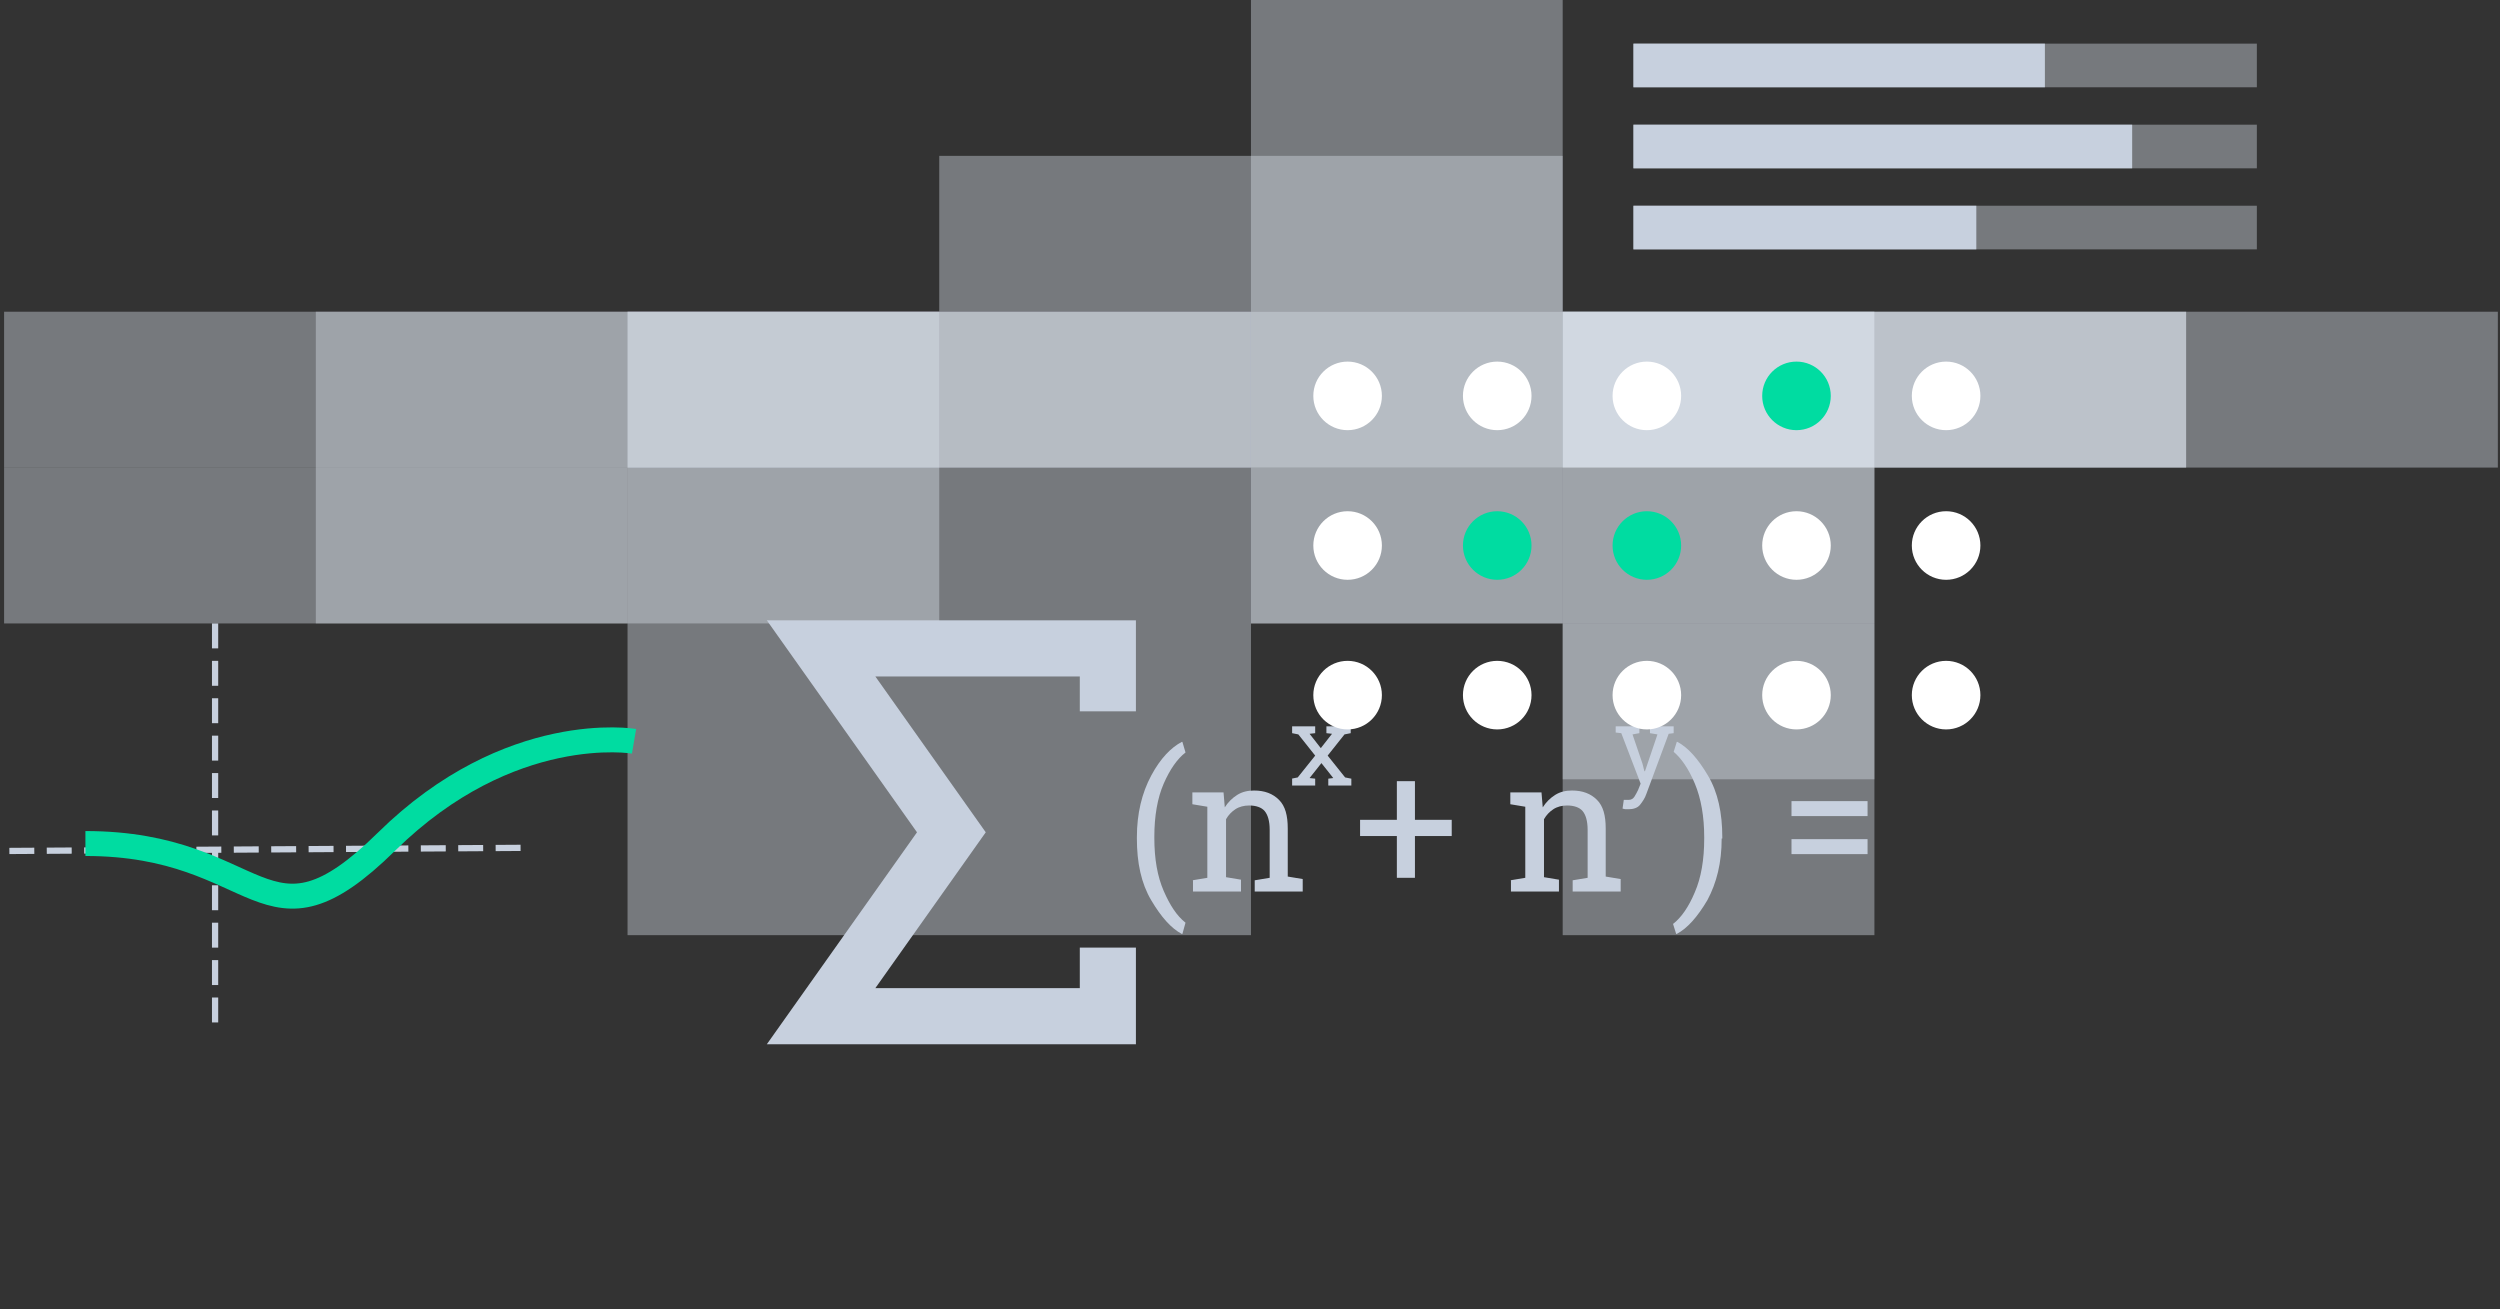 <?xml version="1.0" encoding="utf-8"?>
<!-- Generator: Adobe Illustrator 24.1.0, SVG Export Plug-In . SVG Version: 6.00 Build 0)  -->
<svg version="1.1" id="Layer_1" xmlns="http://www.w3.org/2000/svg" xmlns:xlink="http://www.w3.org/1999/xlink" x="0px" y="0px"
	 viewBox="0 0 401 210" style="enable-background:new 0 0 401 210;" xml:space="preserve">
<rect x="0" y="0" width="401" height="210" fill="#333333" stroke="none"/>
<style type="text/css">
	.st0{fill:none;}
	.st1{fill-rule:evenodd;clip-rule:evenodd;fill:#DAE2EB;fill-opacity:0.4;}
	.st2{fill-rule:evenodd;clip-rule:evenodd;fill:#DAE2EB;fill-opacity:0.7;}
	.st3{fill:none;stroke:#C7D0DE;stroke-width:9;}
	.st4{enable-background:new    ;}
	.st5{fill:#C7D0DE;}
	.st6{fill:none;stroke:#C7D0DE;stroke-linecap:square;stroke-dasharray:3;}
	.st7{fill-rule:evenodd;clip-rule:evenodd;fill:#FFFFFF;}
	.st8{fill-rule:evenodd;clip-rule:evenodd;fill:#00DCA1;}
	.st9{fill:none;stroke:#00DCA1;stroke-width:4;}
	.st10{fill-rule:evenodd;clip-rule:evenodd;fill:#C7D0DE;}
</style>
<g id="Page-1">
	<g id="Desktop-HD-Copy-21" transform="translate(-380, -1969)">
		<g id="optimization" transform="translate(380, 1969)">
			<rect id="Rectangle-Copy-6" y="0" class="st0" width="400" height="210"/>
			<g id="Group-7-Copy">
				<rect id="Rectangle-Copy-55" x="262" y="33" class="st1" width="100" height="7"/>
				<rect id="Rectangle-Copy-63" x="262" y="20" class="st1" width="100" height="7"/>
				<rect id="Rectangle-Copy-64" x="262" y="7" class="st1" width="100" height="7"/>
				<g id="Group-4" transform="translate(0.656, 0)">
					<rect id="Rectangle-Copy-49" x="50" y="50" class="st1" width="100" height="50"/>
					<rect id="Rectangle-Copy-62" x="100" y="50" class="st1" width="100" height="100"/>
					<rect id="Rectangle-Copy-50" x="150" y="50" class="st1" width="100" height="25"/>
					<rect id="Rectangle-Copy-51" x="100" y="50" class="st1" width="100" height="25"/>
					<rect id="Rectangle-Copy-51_1_" x="100" y="50" class="st1" width="50" height="25"/>
					<rect id="Rectangle-Copy-52" x="0" y="50" class="st1" width="100" height="25"/>
					<rect id="Rectangle-Copy-59" x="150" y="25" class="st1" width="100" height="25"/>
					<rect id="Rectangle-Copy-61" x="250" y="50" class="st2" width="50" height="25"/>
					<rect id="Rectangle-Copy-60" x="200" y="0" class="st1" width="50" height="100"/>
					<rect id="Rectangle-Copy-56" x="200" y="50" class="st1" width="100" height="25"/>
					<rect id="Rectangle-Copy-54" x="250" y="50" class="st2" width="100" height="25"/>
					<rect id="Rectangle-Copy-55_1_" x="300" y="50" class="st1" width="100" height="25"/>
					<rect id="Rectangle-Copy-57" x="200" y="75" class="st1" width="100" height="25"/>
					<rect id="Rectangle-Copy-58" x="250" y="100" class="st1" width="50" height="25"/>
					<rect id="Rectangle-Copy-58_1_" x="250" y="75" class="st1" width="50" height="75"/>
					<rect id="Rectangle-Copy-53" x="0" y="75" class="st1" width="100" height="25"/>
				</g>
				<polyline id="Path-2-Copy-3" class="st3" points="177.7,114.1 177.7,104 131.7,104 152.6,133.5 131.7,163 177.7,163 177.7,152 
									"/>
				<g id="Group-2" transform="translate(180.656, 107)">
					<g class="st4">
						<path class="st5" d="M1.7,27.3c0-3.8,0.8-7.1,2.3-9.9s3.2-4.5,4.9-5.4L9,12l0.5,1.7c-1.3,1-2.5,2.7-3.5,5s-1.5,5.2-1.5,8.5
							v0.2c0,3.4,0.5,6.2,1.5,8.5c1,2.3,2.1,4,3.5,5.1L9,42.8H8.9c-1.7-0.9-3.3-2.7-4.9-5.4c-1.6-2.7-2.3-6-2.3-9.9V27.3z"/>
						<path class="st5" d="M10.6,34.2l2.4-0.4V22.4L10.6,22v-1.9h5l0.2,2.4c0.5-0.8,1.2-1.5,2-2c0.8-0.5,1.7-0.7,2.7-0.7
							c1.7,0,3,0.5,4,1.5s1.4,2.5,1.4,4.6v7.7l2.4,0.4V36h-7.7v-1.8l2.4-0.4v-7.7c0-1.4-0.3-2.4-0.8-3s-1.4-0.9-2.5-0.9
							c-0.8,0-1.6,0.2-2.2,0.6s-1.1,0.9-1.5,1.6v9.3l2.4,0.4V36h-7.7V34.2z"/>
						<path class="st5" d="M46.3,24.5h5.9v2.6h-5.9v6.7h-2.9v-6.7h-5.9v-2.6h5.9v-6.2h2.9V24.5z"/>
						<path class="st5" d="M61.6,34.2l2.4-0.4V22.4L61.6,22v-1.9h5l0.2,2.4c0.5-0.8,1.2-1.5,2-2c0.8-0.5,1.7-0.7,2.7-0.7
							c1.7,0,3,0.5,4,1.5s1.4,2.5,1.4,4.6v7.7l2.4,0.4V36h-7.7v-1.8l2.4-0.4v-7.7c0-1.4-0.3-2.4-0.8-3s-1.4-0.9-2.5-0.9
							c-0.8,0-1.6,0.2-2.2,0.6s-1.1,0.9-1.5,1.6v9.3l2.4,0.4V36h-7.7V34.2z"/>
						<path class="st5" d="M95.5,27.5c0,3.9-0.8,7.1-2.3,9.9c-1.6,2.7-3.2,4.5-4.9,5.4h-0.1l-0.5-1.6c1.3-1,2.5-2.7,3.5-5.1
							c1-2.3,1.5-5.2,1.5-8.6v-0.2c0-3.3-0.5-6.2-1.5-8.6s-2.2-4.1-3.4-5.1l0.5-1.6h0.1c1.7,0.9,3.3,2.7,4.9,5.4s2.3,6,2.3,9.9V27.5
							z"/>
						<path class="st5" d="M118.9,23.9h-12.2v-2.4h12.2V23.9z M118.9,30h-12.2v-2.4h12.2V30z"/>
					</g>
					<g class="st4">
						<path class="st5" d="M26.5,17.9l1-0.2l2.8-3.5l-2.7-3.4l-1-0.2V9.5h3.7v1.1l-0.9,0.1l1.8,2.3l1.8-2.3l-0.9-0.1V9.5H36v1.1
							l-1,0.2l-2.7,3.4l2.8,3.5l1,0.2V19h-3.7v-1.1l0.8-0.1l-1.9-2.4l-1.9,2.4l0.9,0.1V19h-3.7V17.9z"/>
					</g>
					<g class="st4">
						<path class="st5" d="M87.8,10.6L87,10.7l-3.6,9.7c-0.2,0.6-0.6,1.2-1,1.7s-1.1,0.7-1.8,0.7c-0.1,0-0.3,0-0.5,0
							c-0.2,0-0.4-0.1-0.5-0.1l0.2-1.4c0,0,0.1,0,0.3,0s0.4,0,0.5,0c0.4,0,0.7-0.2,0.9-0.5s0.4-0.7,0.6-1.1l0.4-1l-3.1-8.1l-0.9-0.1
							V9.5h3.8v1.1l-1.1,0.2l1.6,4.7l0.3,1.2h0.1l2-5.9L84,10.6V9.5h3.8V10.6z"/>
					</g>
				</g>
				<line id="Line-3" class="st6" x1="34.5" y1="100.5" x2="34.5" y2="163.5"/>
				<line id="Line-3-Copy" class="st6" x1="83" y1="136" x2="0.5" y2="136.5"/>
				<g id="Group-3" transform="translate(210.656, 58)">
					<circle id="Oval" class="st7" cx="5.5" cy="5.5" r="5.5"/>
					<circle id="Oval-Copy-5" class="st7" cx="5.5" cy="29.5" r="5.5"/>
					<circle id="Oval-Copy-10" class="st7" cx="5.5" cy="53.5" r="5.5"/>
					<circle id="Oval-Copy" class="st7" cx="29.5" cy="5.5" r="5.5"/>
					<circle id="Oval-Copy-6" class="st8" cx="29.5" cy="29.5" r="5.5"/>
					<circle id="Oval-Copy-11" class="st7" cx="29.5" cy="53.5" r="5.5"/>
					<circle id="Oval-Copy-2" class="st7" cx="53.5" cy="5.5" r="5.5"/>
					<circle id="Oval-Copy-7" class="st8" cx="53.5" cy="29.5" r="5.5"/>
					<circle id="Oval-Copy-12" class="st7" cx="53.5" cy="53.5" r="5.5"/>
					<circle id="Oval-Copy-3" class="st8" cx="77.5" cy="5.5" r="5.5"/>
					<circle id="Oval-Copy-8" class="st7" cx="77.5" cy="29.5" r="5.5"/>
					<circle id="Oval-Copy-13" class="st7" cx="77.5" cy="53.5" r="5.5"/>
					<circle id="Oval-Copy-4" class="st7" cx="101.5" cy="5.5" r="5.5"/>
					<circle id="Oval-Copy-9" class="st7" cx="101.5" cy="29.5" r="5.5"/>
					<circle id="Oval-Copy-14" class="st7" cx="101.5" cy="53.5" r="5.5"/>
				</g>
				<path id="Path-3" class="st9" d="M101.7,118.9c0,0-19.9-3.4-39.7,16.1s-19.7,0.3-48.3,0.3"/>
				<rect id="Rectangle-Copy-55_2_" x="262" y="33" class="st10" width="55" height="7"/>
				<rect id="Rectangle-Copy-63_1_" x="262" y="20" class="st10" width="80" height="7"/>
				<rect id="Rectangle-Copy-64_1_" x="262" y="7" class="st10" width="66" height="7"/>
			</g>
		</g>
	</g>
</g>
</svg>
